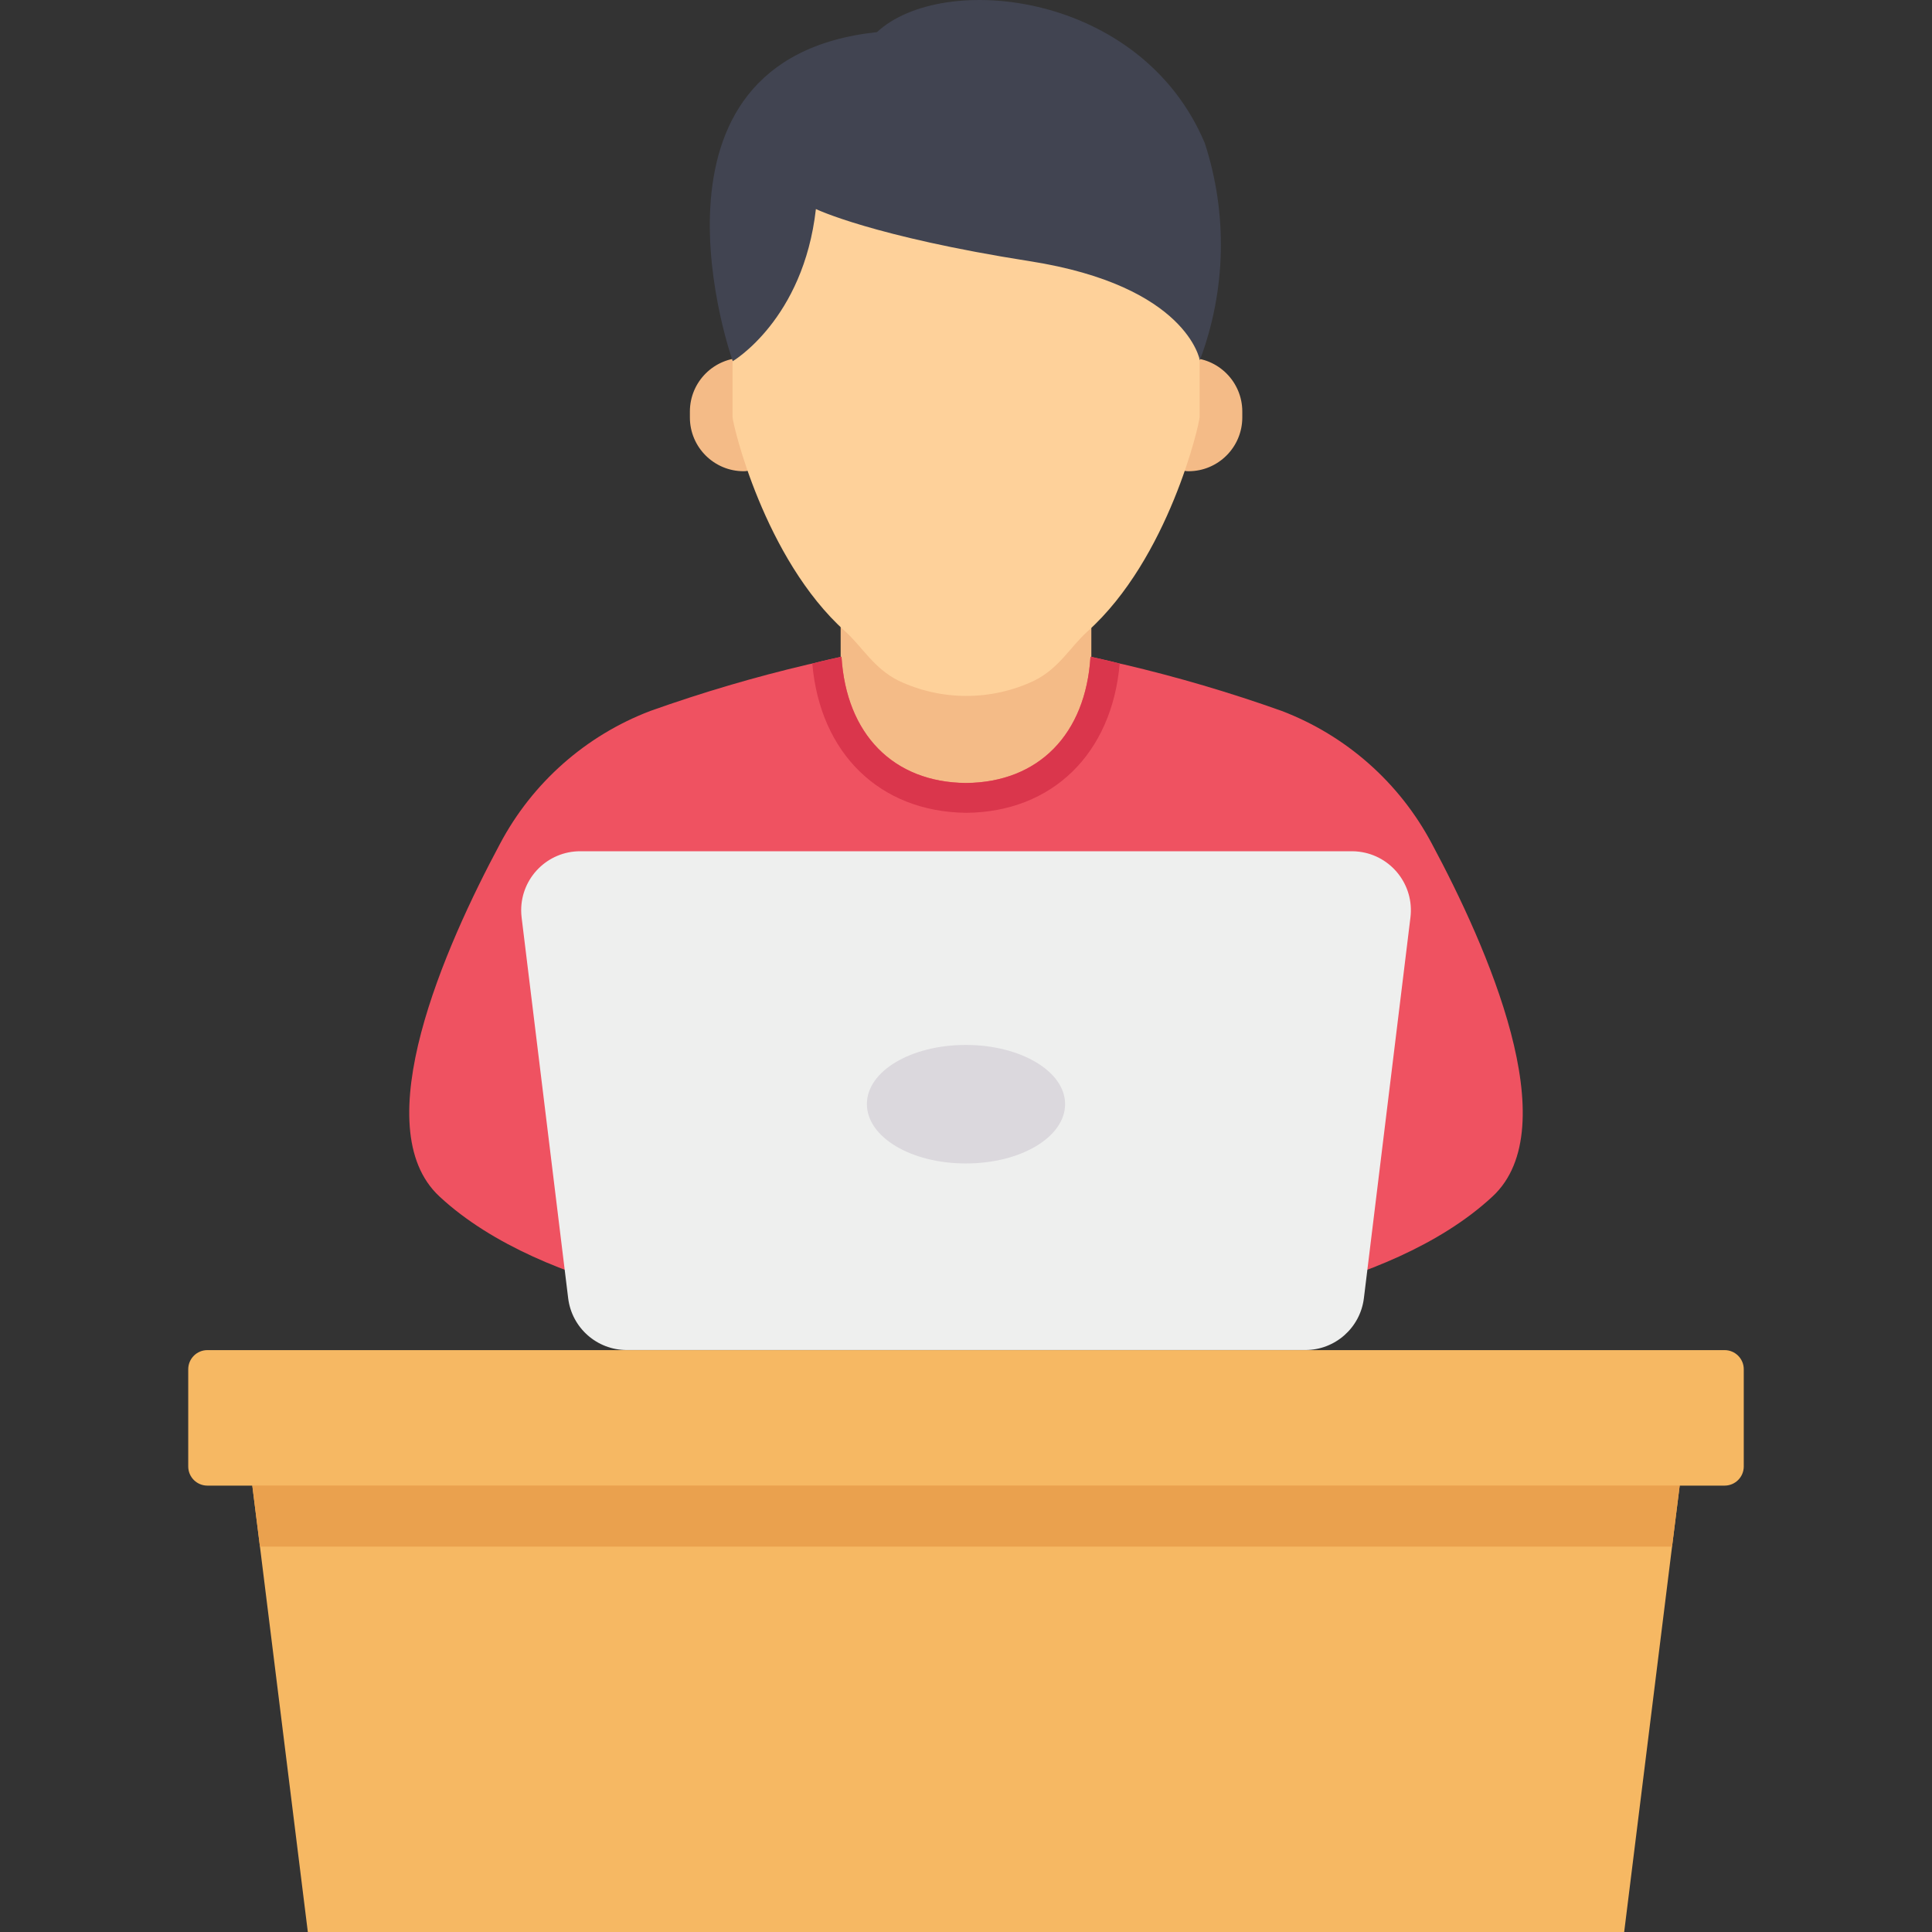 <svg xmlns="http://www.w3.org/2000/svg" width="512" viewBox="0 0 483.257 483.257" height="512" id="Capa_1"><rect x="0" y="0" width="483.257" height="483.257" fill="#333333" stroke="none"/><g><g id="icon_40_"><path fill="#f6b863" d="m421.587 360.091-1.437 11.492-1.916 15.276-11.975 96.398h-329.261l-11.976-96.398-1.915-15.276-1.438-11.492z"></path><g fill="#f4bb87"><path d="m210.276 149.599h62.705v46.563h-62.705z"></path><path d="m186.019 89.487c-7.431 0-13.455 6.024-13.455 13.455v1.491c.01 7.424 6.031 13.437 13.455 13.437 2.894 0 5.239-2.346 5.239-5.239v-17.917c-.007-2.889-2.35-5.227-5.239-5.227z"></path><path d="m297.285 89.487c7.431 0 13.454 6.024 13.454 13.455v1.491c-.01 7.424-6.031 13.437-13.454 13.437-2.894 0-5.239-2.346-5.239-5.239v-17.917c.006-2.889 2.35-5.227 5.239-5.227z"></path></g><path fill="#fed19a" d="m300.067 50.732v53.529c0 1.697-7.744 35.454-28.041 53.671-4.29 3.848-7.072 9.205-13.313 12.317-10.755 5.099-23.232 5.099-33.987 0-6.229-3.118-9.023-8.469-13.313-12.317-20.297-18.216-28.182-51.973-28.182-53.671v-53.529c37.105-12.606 76.189-11.474 116.836 0z"></path><path fill="#414451" d="m183.284 90.347s17.68-10.402 20.798-38.059c0 0 14.144 6.86 53.547 13.054s42.485 24.782 42.485 24.782c6.564-17.428 7.008-36.57 1.261-54.284-15.983-38.042-65.64-43.074-82.012-27.805-63.065 6.73-36.079 82.312-36.079 82.312z"></path><path fill="#ef5261" d="m373.345 299.266c-26.673 24.811-77.498 29.131-77.498 29.131h-108.438s-50.824-4.32-77.497-29.131c-18.611-17.309 1.373-62.469 15.152-88.194 8.084-15.273 21.445-27.086 37.594-33.238 12.936-4.61 26.118-8.496 39.485-11.639.371-.077.743-.147 1.043-.224 3.206-.819 5.663-1.344 7.302-1.715 1.179 19.371 12.965 31.441 31.14 31.588 18.175-.147 29.95-12.217 31.14-31.588 1.638.371 4.125.896 7.302 1.715.301.077.672.147 1.043.224 13.367 3.14 26.55 7.022 39.485 11.628 16.139 6.156 29.49 17.966 37.57 33.233 13.803 25.735 33.788 70.901 15.177 88.21z"></path><path fill="#da364c" d="m280.071 165.988c-1.939 22.501-16.837 37.128-38.366 37.323-21.605-.224-36.58-14.828-38.519-37.323 3.206-.819 5.663-1.344 7.302-1.715 1.179 19.371 12.965 31.441 31.14 31.588 18.175-.147 29.95-12.217 31.14-31.588 1.639.372 4.097.896 7.303 1.715z"></path><path fill="#eeefee" d="m338.12 212.923h-192.984c-8.157-.002-14.77 6.609-14.772 14.766 0 .6.036 1.199.109 1.795l11.645 95.242c.91 7.398 7.191 12.959 14.645 12.965h169.728c7.461.002 13.752-5.56 14.663-12.965l11.645-95.248c.986-8.097-4.778-15.46-12.875-16.446-.597-.074-1.2-.11-1.804-.109z"></path><path fill="#f6b863" d="m51.874 337.709h379.508c2.646 0 4.791 2.145 4.791 4.791v24.31c0 2.646-2.145 4.791-4.791 4.791h-379.508c-2.646 0-4.791-2.145-4.791-4.791v-24.31c0-2.646 2.145-4.791 4.791-4.791z"></path><path fill="#dbd8dd" d="m266.416 276.158c0 8.251-11.05 14.863-24.823 14.863s-24.752-6.612-24.752-14.863 11.05-14.786 24.752-14.786 24.823 6.612 24.823 14.786z"></path><path fill="#eaa14e" d="m420.15 371.583-1.916 15.276h-353.212l-1.915-15.276z"></path></g></g></svg>